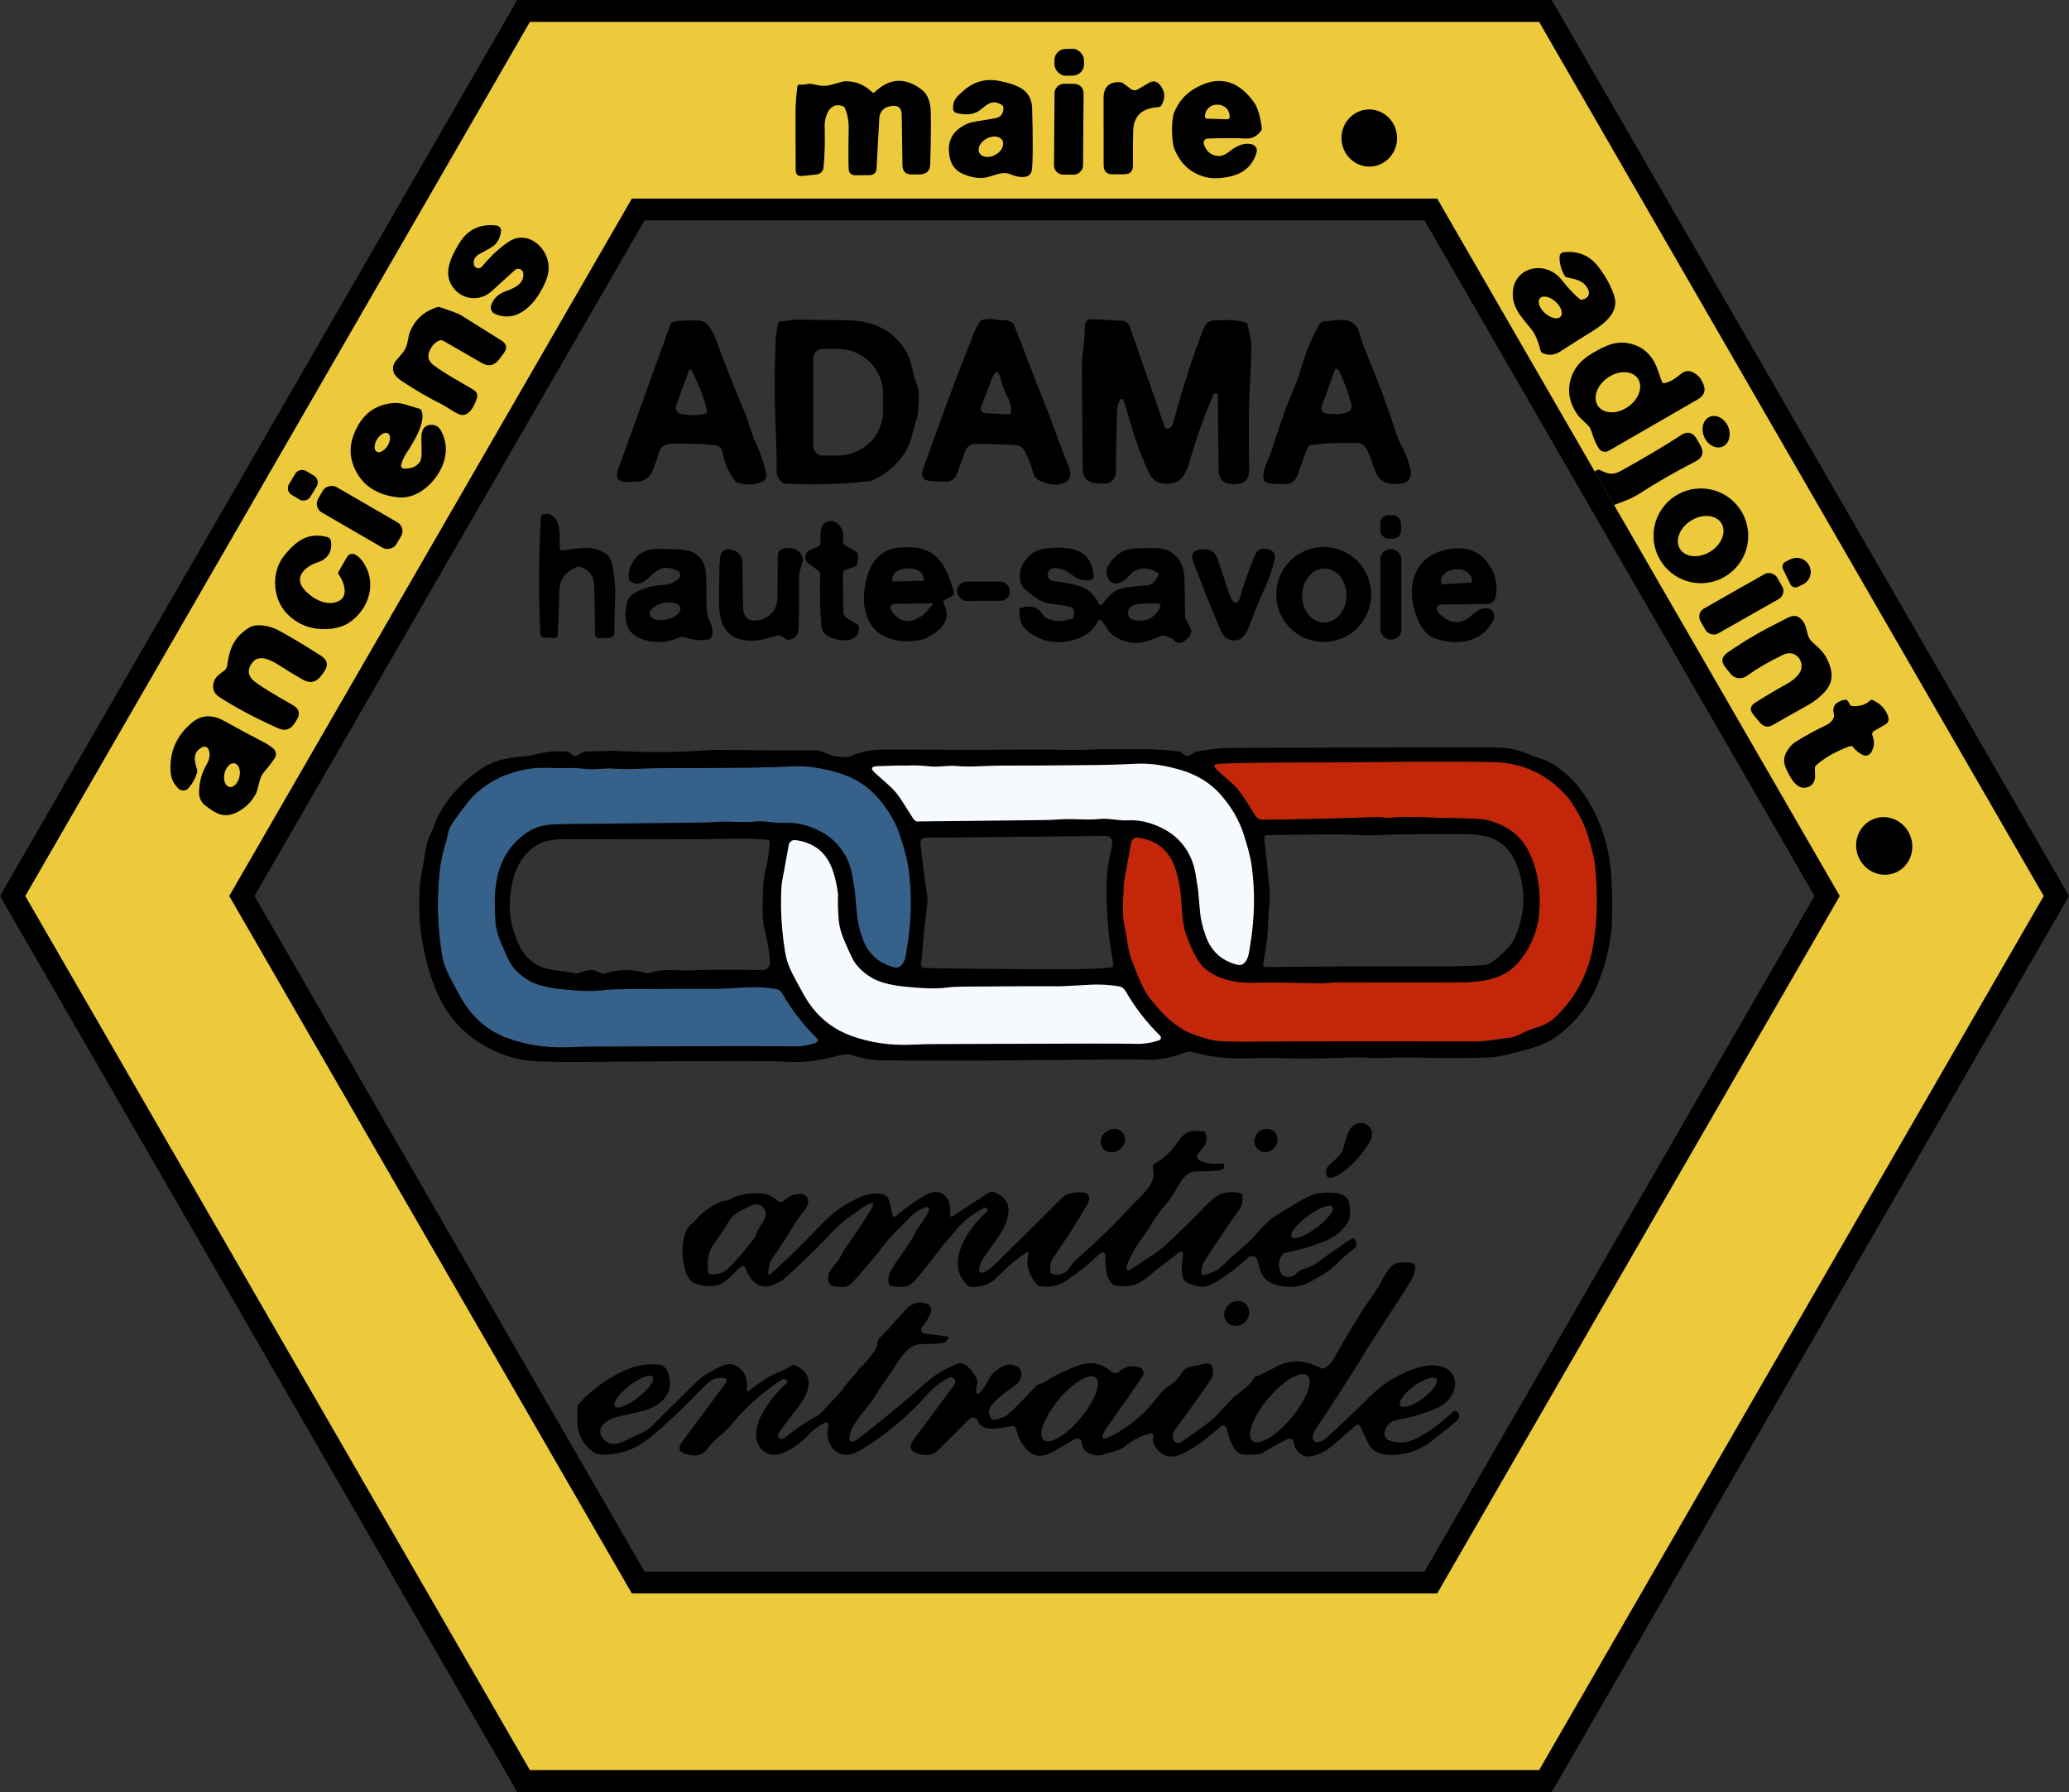 <?xml version="1.0" encoding="UTF-8"?>
<svg id="Calque_1" xmlns="http://www.w3.org/2000/svg" version="1.1" viewBox="0 0 569.767 493.42">
  <rect x="0" y="0" width="569.767" height="493.42" fill="#333333" stroke="none"/>
  <!-- Generator: Adobe Illustrator 29.0.1, SVG Export Plug-In . SVG Version: 2.1.0 Build 192)  -->
  <defs>
    <style>
      .st0 {
        fill: #35618b;
      }

      .st1 {
        fill: #ecca3c;
      }

      .st2 {
        fill: #f6faff;
      }

      .st3 {
        fill: #c4260a;
      }
    </style>
  </defs>
  <g>
    <path d="M213.892,130.101c-.013.753.333,1.51,1.04,2.27.147.207.317.39.51.55.173.14.4.22.68.24,7.98.393,15.863.163,23.65-.69,4.047-1.727,7.243-4.42,9.59-8.08,1.82-2.85,1.94-5.94,3.03-8.86.267-.72.433-1.673.5-2.86.15-2.68.41-5.03-.48-7.09-1.19-2.77-1.31-6.45-3.12-9.24-3.38-5.233-8.493-7.947-15.34-8.14-1.827-.053-6.59-.11-14.29-.17-1.63-.02-3.4.44-4.71.47-.318.006-.591.229-.66.54-.4,1.893-.63,3.537-.69,4.93-.227,5.213-.297,11.037-.21,17.47.06,4.9.62,12.41.5,18.66ZM223.932,98.711c0-1.464,1.186-2.65,2.65-2.65h4.07c6.915,0,12.52,5.467,12.52,12.21v4.96c0,6.743-5.605,12.21-12.52,12.21h-4.07c-1.464,0-2.65-1.186-2.65-2.65v-24.08Z"/>
    <path d="M302.152,133.101l1.27.07c2.6.14,3.9-1.093,3.9-3.7-.007-4.713.077-9.587.25-14.62.06-1.68.15-2.74.27-3.18.66-2.513,1.34-2.52,2.04-.02,1.83,6.5,3.79,12.76,6.52,18.55.64,1.353,1.587,2.243,2.84,2.67,2.2.74,5.48.33,6.75-1.98.673-1.22,1.083-2.08,1.23-2.58,2.333-8.033,4.623-14.5,6.87-19.4.113-.253.27-.45.47-.59.083-.057.18-.089.281-.09.282-.005.514.219.519.5l.21,20.56c.027,2.713,1.397,4.057,4.11,4.03l.47-.01c2.6-.027,3.88-1.34,3.84-3.94-.087-5.993-.113-11.163-.08-15.51.027-2.447.157-5.78.39-10,.313-5.587.373-8.92.18-10-.28-1.513-.553-2.913-.82-4.2-.105-.507-.496-.905-1-1.02-1.967-.427-4.02-.593-6.16-.5-2.71.12-4.04-.31-5.22,2.73-2.733,7-5.453,15.467-8.16,25.4-.24.887-.62,1.45-1.14,1.69-.03.014-.061.027-.093.038-.49.171-1.026-.088-1.197-.578l-9.61-27.58c-.303-.866-1.097-1.463-2.01-1.51l-8.43-.46c-.031-.002-.062-.003-.093-.003-.994-.004-1.803.799-1.807,1.793-.02,2.36-.147,4.38-.38,6.06-.32,2.267-.47,4.203-.45,5.81.113,10.3.187,19.417.22,27.35.013,2.667,1.353,4.073,4.02,4.22Z"/>
    <path d="M198.962,124.471c.693,3.427,1.95,6.19,3.77,8.29,2.48.9,4.853.877,7.12-.07,1.073-.34,1.39-1.397.95-3.17-.7-2.84-1.55-5.27-2.55-7.29-1.4-2.83-1.95-5.8-3.23-8.82-2.947-6.953-5.647-13.817-8.1-20.59-.307-.84-.903-1.873-1.79-3.1-.68-.94-1.693-1.433-3.04-1.48-3-.107-5.263.033-6.79.42-.298.068-.54.284-.64.57l-14.44,39.99c-.84,2.333-.02,3.487,2.46,3.46l2.36-.03c2.26-.02,3.83-1.067,4.71-3.14.587-1.367,1.19-3.073,1.81-5.12.427-1.407,1.523-2.137,3.29-2.19,4.1-.12,8.093,0,11.98.36,1.055.094,1.922.872,2.13,1.91ZM194.162,113.951c-2.307.46-4.573.45-6.8-.03-.075-.016-.148-.037-.22-.063-.841-.306-1.275-1.232-.97-2.067l3.39-9.39c.293-.82.647-.843,1.06-.07,1.727,3.273,3.09,6.86,4.09,10.76.12.48-.063.767-.55.86Z"/>
    <path d="M282.192,124.261c1.02,1.867,1.753,3.7,2.2,5.5.48,1.92,1.27,2.46,3.23,3.13,1.547.527,2.877.69,3.99.49,2.88-.513,3.783-2.127,2.71-4.84-1.647-4.14-2.867-7.32-3.66-9.54-1.3-3.653-2.36-6.473-3.18-8.46-3.01-7.31-5.07-13.18-8.13-20.82-.507-1.273-1.947-1.783-4.32-1.53-1.667-.48-3.313-.47-4.94.03-.9,1.42-1.66,2.63-2.26,4.31-.487,1.387-1.337,3.587-2.55,6.6-1.833,4.567-5.527,14.56-11.08,29.98-.76,2.12-.017,3.24,2.23,3.36l3.59.19c1.78.1,2.973-.69,3.58-2.37l2.2-6.09c.425-1.193,1.56-1.987,2.83-1.98,4.647.027,8.463.153,11.45.38.833.06,1.537.613,2.11,1.66ZM278.392,113.591c-.047.353-.25.523-.61.51l-6.51-.36c-.132-.007-.262-.035-.385-.082-.649-.249-.974-.974-.725-1.618l2.89-7.53c1.04-2.72,1.91-2.697,2.61.07.44,1.74.973,3.177,1.6,4.31.96,1.72,1.337,3.287,1.13,4.7Z"/>
    <path d="M386.672,124.141c-1.08-2.093-1.653-3.247-1.72-3.46-2.49-7.61-5.16-15.1-8.28-22.48-.96-2.26-1.743-4.48-2.35-6.66-.36-1.293-1.147-2.28-2.36-2.96-1.66-.94-5.04-.22-7.18-.11-.629.031-1.199.382-1.51.93-2.007,3.573-3.667,7.567-4.98,11.98-.607,2.04-1.26,3.903-1.96,5.59-1.48,3.58-2.23,5.4-2.25,5.46-2.233,6.46-3.537,10.33-3.91,11.61-.46,1.56-1.88,4.04-2.25,6.45-.253,1.687.473,2.577,2.18,2.67l3.39.18c1.9.107,3.173-.737,3.82-2.53l2.66-7.37c.185-.505.633-.864,1.16-.93,3.613-.46,7.273-.637,10.98-.53.047.007.467-.003,1.26-.03,1.153-.04,2.03.343,2.63,1.15.58.773,1.457,2.903,2.63,6.39.887,2.633,2.793,3.883,5.72,3.75l.86-.04c2.78-.133,3.803-1.62,3.07-4.46-.5-1.953-1.037-3.487-1.61-4.6ZM371.112,113.461c-1.407.547-3.227.703-5.46.47-1.56-.167-2.073-.987-1.54-2.46l3.48-9.63c.023-.063.058-.121.105-.17.181-.186.478-.191.665-.01.207.193.387.457.54.79,1.387,2.893,2.473,5.873,3.26,8.94.224.856-.227,1.745-1.05,2.07Z"/>
    <path d="M167.002,152.611c-3.5-2.63-7.3-1.64-12.31-1.07-.035.004-.071.005-.107.002-.297-.024-.518-.28-.493-.572.147-1.8.08-3.75-.2-5.85-.28-2.07-2-4.26-4.36-3.46-.331.108-.562.414-.58.77-.647,11.673-.687,22.403-.12,32.19.033.587.343.897.93.93l2.76.15c.68.033,1.04-.29,1.08-.97.133-2.227.277-6.24.43-12.04.08-3.193,1.71-5.39,4.89-6.59.293-.113.59-.12.89-.02,2.433.793,3.7,2.44,3.8,4.94.113,3,.197,7.453.25,13.36.007.98.513,1.44,1.52,1.38l2.27-.13c1.013-.053,1.52-.577,1.52-1.57.007-3.493.107-7.23.3-11.21.033-.567-.15-2.46-.55-5.68-.287-2.293-.927-3.813-1.92-4.56Z"/>
    <rect x="380.112" y="141.861" width="5.72" height="6.46" rx="2.21" ry="2.21" transform="translate(-.751 1.998) rotate(-.299)"/>
    <path d="M236.092,171.891l-2.69-1.55c-.72-.422-1.167-1.188-1.18-2.02l-.1-10.44c-.007-.436.268-.827.68-.97l2.62-.91c.231-.084.421-.256.53-.48.32-.66.41-1.647.27-2.96-.027-.267-.16-.47-.4-.61l-2.82-1.63c-.603-.345-.936-1.022-.84-1.71.227-1.707-.19-3.113-1.25-4.22-.827-.853-1.777-1.123-2.85-.81-2.92.87-1.84,4.51-2.19,6.23-.067.327-.23.543-.49.65l-2.32.98c-.354.147-.661.387-.889.694-.698.94-.501,2.268.439,2.966l2.7,2.01c.37.276.579.714.56,1.17-.18,5.22-.063,9.887.35,14,.14,1.4.78,2.41,2.12,3.06,2.7,1.31,8.55,1.97,8.18-2.78-.027-.3-.17-.523-.43-.67Z"/>
    <path d="M260.082,156.221c-2.81-4.89-6.75-5.88-12.1-5.48-4.827.36-7.93,3.173-9.31,8.44-1.133,4.327-1.017,8.073.35,11.24,1.053,2.44,2.773,4.14,5.16,5.1,2.747,1.107,5.917,1.327,9.51.66,1.08-.2,2.47-.933,4.17-2.2,2.853-2.14,3.533-4.77,2.04-7.89-.18-.38-.09-.673.27-.88l2.19-1.26c.333-.193.447-.477.34-.85-.9-3.127-1.773-5.42-2.62-6.88ZM249.502,156.551l.98-.02c2.129-.047,3.883,1.202,3.92,2.79l.01.3h0c.005.166-.124.305-.29.31l-8.1.18h0c-.166.005-.304-.124-.31-.29v-.3s0,0,0,0c-.038-1.59,1.659-2.92,3.79-2.969ZM256.862,166.421c-1.54,1.813-2.463,2.823-2.77,3.03-3.673,2.487-6.583,1.983-8.73-1.51-.104-.17-.161-.365-.164-.564-.009-.613.481-1.117,1.094-1.126l10.44-.11c.253,0,.297.093.13.28Z"/>
    <path d="M194.562,167.001c-.007-3.927-.05-6.86-.13-8.8-.107-2.753-1.21-4.74-3.31-5.96-.98-.573-2.627-.903-4.94-.99-2.48-.1-4.203-.143-5.17-.13-3.86.053-6.403,1.92-7.63,5.6-.293.86-.367,1.733-.22,2.62.053.34.223.6.51.78,3.68,2.29,5.61-2.84,8.61-3.62,1.293-.34,2.737-.11,4.33.69.096.048.185.108.266.178.529.461.584,1.263.124,1.792-1.06,1.2-2.63,1.88-4.54,1.92-2.493.06-5.023.763-7.59,2.11-1.273.667-2.057,1.79-2.35,3.37-.71,3.83-.28,7.61,3.87,9.27,3.453,1.38,6.983,1.283,10.59-.29.567-.247,1.14-.26,1.72-.04,2,.753,4.147.937,6.44.55.316-.051.592-.246.75-.53,1.05-1.83-.51-4.28-.91-5.67-.273-.933-.413-1.883-.42-2.85ZM183.656,170.556h0c-2.318.518-4.422-.071-4.7-1.316-.278-1.245,1.375-2.674,3.693-3.192s4.422.071,4.7,1.316h0c.278,1.245-1.375,2.674-3.693,3.192Z"/>
    <path d="M216.172,150.981c-1.32.227-1.983.957-1.99,2.19l-.08,11.12c-.02,3.067-1.41,5.137-4.17,6.21-.067.027-.29.087-.67.18-3.047.733-4.593-.483-4.64-3.65l-.18-12.1c-.029-1.777-1.25-3.267-2.9-3.54-.047-.007-.087-.013-.12-.02-1.887-.4-2.923.34-3.11,2.22-.233,2.413-.327,6.67-.28,12.77.053,6.913,3.183,10.263,9.39,10.05,2.24-.08,3.79-.57,6.61-1.43.313-.093.61-.06.89.1l1.58.91c.253.153.53.207.83.16,1.99-.28,2.57-1.58,2.61-3.63.107-4.627.143-9.107.11-13.44-.007-.787.1-1.55.32-2.29.22-.713.453-1.487.7-2.32.093-.32.08-.637-.04-.95-.787-2.113-2.407-2.96-4.86-2.54Z"/>
    <path d="M326.652,170.671c-.213-.34-.32-.713-.32-1.12-.027-4.64-.077-8.11-.15-10.41-.1-3.3-1.403-5.713-3.91-7.24-2.18-1.31-4.56-.94-7.53-.95-2.66-.007-4.533.287-5.62.88-1.58.85-4.79,3.78-4.41,6.06.43,2.53,2.34,3.59,4.67,2.04.607-.407,1.21-.967,1.81-1.68,1.88-2.24,5.12-2.11,7.51-.61.275.173.378.521.24.81-.793,1.733-1.777,2.637-2.95,2.71-4.253.267-7.043.707-8.37,1.32-1.78.82-2.53,2.01-4.13,3.95-.048.058-.109.105-.177.136-.251.115-.548.005-.663-.246-.747-1.6-1.797-2.9-3.15-3.9-1.407-1.033-4.58-1.85-9.52-2.45-.91-.105-1.568-.919-1.48-1.83.027-.247.043-.38.05-.4.42-.853.943-1.29,1.57-1.31,1.793-.053,3.503.573,5.13,1.88,1.7,1.36,3.04,1.66,5.01,1.42.578-.073.994-.595.94-1.18-.38-4.007-2.253-6.437-5.62-7.29-1.76-.447-3.893-.58-6.4-.4-2.513.173-4.413.89-5.7,2.15-1.82,1.78-2.707,3.71-2.66,5.79.033,1.54.627,2.783,1.78,3.73,2.82,2.32,3.86,3.32,7.59,3.8,2.227.287,3.777.527,4.65.72.302.068.555.276.68.56.313.727.383,1.427.21,2.1-.087.327-.287.547-.6.66-2.413.887-4.763.81-7.05-.23-.325-.15-.594-.398-.77-.71-1.293-2.227-3.317-2.923-6.07-2.09-.333.1-.497.323-.49.67.08,2.54.16,4.17,2.29,5.82,4.153,3.227,8.873,3.84,14.16,1.84,2.347-.887,4.063-2.45,5.15-4.69.029-.062.069-.118.118-.165.223-.215.577-.208.792.015.58.587,1.047,1.21,1.4,1.87,1.75,3.21,5.93,4.67,9.19,4.27,1.247-.153,2.947-.68,5.1-1.58.813-.347,1.523-.423,2.13-.23,1.167.367,1.85.68,2.05.94.86,1.12,1.88,1.247,3.06.38,1.653-1.213,2.187-2.43,1.6-3.65-.453-.947-.833-1.667-1.14-2.16ZM319.482,167.171c-1.507,3.073-3.917,4.253-7.23,3.54-1.187-.253-1.707-1.033-1.56-2.34.057-.505.313-.966.71-1.28,1.68-1.31,4.96-.83,7.42-.94.119-.006.237.018.343.071.347.172.488.597.317.949Z"/>
    <path d="M364.522,150.611c-7.218,0-13.07,5.852-13.07,13.07s5.852,13.07,13.07,13.07,13.07-5.852,13.07-13.07h0c0-7.218-5.852-13.07-13.07-13.07ZM364.536,171.41h0c-3.374-.071-6.039-3.458-5.953-7.566h0c.086-4.108,2.891-7.381,6.265-7.31h0c3.374.071,6.039,3.458,5.953,7.566-.086,4.108-2.891,7.381-6.264,7.31Z"/>
    <path d="M349.152,151.241c-.04-.007-.077-.013-.11-.02-1.673-.46-2.82.073-3.44,1.6-1.753,4.307-3.153,8.26-4.2,11.86-.453,1.56-1.197,1.713-2.23.46-.086-.113-.154-.238-.2-.37l-3.62-10.78c-.673-1.993-2.093-2.903-4.26-2.73l-.43.04c-2.12.173-2.8,1.287-2.04,3.34,2.1,5.713,4.6,12.007,7.5,18.88.867,2.047,2.273,2.98,4.22,2.8,1.82-.16,2.98-2.11,3.55-3.59,1.1-2.84,1.807-4.687,2.12-5.54.213-.573,1.01-2.383,2.39-5.43.927-2.033,1.767-4.46,2.52-7.28.48-1.8-.11-2.88-1.77-3.24Z"/>
    <path d="M396.702,166.451l12.82-.13c1.182-.012,2.188-.87,2.39-2.04.54-3.18-.057-6.09-1.79-8.73-2.28-3.473-5.623-4.967-10.03-4.48-5.087.56-8.5,2.813-10.24,6.76-1.9,4.29-1.05,9.72,1.17,14,1.1,2.12,2.6,3.48,4.5,4.08,6.05,1.93,12.87.88,15.7-5.19.005-.011.011-.023.016-.034.532-1.184.122-2.52-.916-2.986-1.71-.76-3.59.33-4.95,1.63-2.827,2.7-5.783,2.637-8.87-.19-.48-.44-.76-.933-.84-1.48-.007-.047-.01-.094-.011-.141-.005-.585.465-1.064,1.051-1.069ZM400.652,156.791l.5-.03c2.213-.126,4.088,1.167,4.19,2.89l.02.32s0,.001,0,.002c.016.237-.163.442-.4.458l-7.67.44s-.008,0-.012,0c-.237.01-.438-.173-.448-.411l-.01-.32c-.095-1.723,1.618-3.221,3.83-3.35Z"/>
    <rect x="380.132" y="151.231" width="5.78" height="24.86" rx="2.72" ry="2.72"/>
    <rect x="263.602" y="160.141" width="14.48" height="5.3" rx="2.55" ry="2.55" transform="translate(-.567 .947) rotate(-.2)"/>
  </g>
  <g>
    <path class="st3" d="M419.272,284.481c-1.467.753-2.687,1.177-3.66,1.27-.753.073-2.263.283-4.53.63-1.647.247-3.173.37-4.58.37-29.513-.053-49.43-.027-59.75.08-5.293.06-8.957.007-10.99-.16-1.947-.153-4.397-.797-7.35-1.93-5.02-1.93-8.87-6.05-12.17-10.41-1.72-2.28-3.21-6.47-4.04-8.48-.9-2.18-1.473-4.253-1.72-6.22-.39-3.2-1.29-5.85-1.26-8.59.053-4.82.207-7.887.46-9.2.5-2.6,1.1-5.887,1.8-9.86.158-.877.976-1.475,1.86-1.36,5.093.66,8.49,3.363,10.19,8.11,1,2.787,1.607,6.113,1.82,9.98.213,3.713.59,6.397,1.13,8.05.967,2.92,2.083,5.423,3.35,7.51,2.91,4.8,9.3,6.4,14.93,6.31,6.587-.1,12.583-.043,17.99.17,1.71.07,3.88-.27,5.75-.27,22.047.04,33.983.02,35.81-.06,5.86-.26,10.77-1.5,14.39-6.12,3.12-3.987,4.85-8.443,5.19-13.37.453-6.567-.65-12.3-3.31-17.2-2.173-4.013-5.96-6.677-11.36-7.99-.973-.233-4.377-.397-10.21-.49-1.2-.013-3.867-.1-8-.26-3.08-.12-5.747-.057-8,.19-1.33.14-2.48-.28-3.98-.22-10.087.407-20.537.657-31.35.75-.778.012-1.507-.377-1.93-1.03-2.8-4.33-4-6.83-6.71-9.18-1.48-1.287-2.747-2.413-3.8-3.38-1.287-1.18-1.06-1.8.68-1.86,6.173-.24,13.957-.353,23.35-.34,6.913.013,13.577-.023,19.99-.11,11.3-.147,21.797-.153,31.49-.02,8.573.12,15.617,3.423,21.13,9.91.847,1,1.967,2.803,3.36,5.41.947,1.773,1.727,3.74,2.34,5.9.927,3.253,1.45,5.407,1.57,6.46.92,7.98.81,15.457-.33,22.43-1.313,8.047-4.83,14.79-10.55,20.23-1.347,1.28-3.19,2.263-5.53,2.95-1.147.333-2.303.8-3.47,1.4Z"/>
    <path class="st0" d="M123.102,267.471c-.653-1.433-1.113-2.957-1.38-4.57-1.233-7.433-1.467-14.93-.7-22.49.267-2.633.673-4.82,1.22-6.56.493-1.593.867-3.033,1.12-4.32.233-1.207.873-2.52,1.92-3.94,2.62-3.593,4.383-5.817,5.29-6.67,4.187-3.947,9.3-6.367,15.34-7.26,3.8-.56,6.99-.01,10.64-.19,1.127-.053,2.903.04,5.33.28,2.4.24,4.76-.38,7.15-.12,1.46.153,3.457.177,5.99.07,3.127-.127,5.117-.19,5.97-.19,7.193.02,16.113-.033,26.76-.16,3.247-.04,6.757-.157,10.53-.35,3.68-.187,7.753.37,12.22,1.67,4.68,1.353,8.47,3.717,11.37,7.09,2.9,3.36,4.947,6.93,6.14,10.71.79,2.48,1.82,5.78,2.24,8.99.933,7.027.777,14.197-.47,21.51-.24,1.42-.34,3.22-1.25,4.49-.6.84-1.4,1.13-2.4.87-4.253-1.12-7.12-3.757-8.6-7.91-.873-2.467-1.397-4.713-1.57-6.74-.307-3.68-.49-5.727-.55-6.14-.52-3.26-.75-5.62-1.72-8.03-2.04-5.047-5.967-8.45-11.78-10.21-1.96-.587-3.917-.823-5.87-.71-2.7.16-5.1-.68-8.05-.36-3.34.37-6.67-.15-10.1.07-1.08.067-2.197.127-3.35.18-.887.04-13.9.187-39.04.44-2.793.033-4.797.18-6.01.44-1.84.4-3.6,1.25-5.28,2.55-7.85,6.08-8.43,14.74-7.74,24.01.127,1.707.603,3.533,1.43,5.48,1.113,2.613,1.897,4.353,2.35,5.22,1.073,2.047,2.81,3.797,5.21,5.25,2,1.213,4.917,2.03,8.75,2.45,5.38.587,9.41.69,12.09.31,1.153-.16,2.613-.247,4.38-.26,11.773-.093,20.687-.127,26.74-.1.52,0,3.233-.137,8.14-.41,2.807-.153,5.537-.003,8.19.45.733.127,1.327.587,1.78,1.38,2.533,4.42,5.687,8.49,9.46,12.21.294.292.296.767.004,1.061-.08.081-.177.142-.284.179-2.013.713-4.083,1.043-6.21.99-4.427-.113-23.49-.087-57.19.08-.067,0-1.907.057-5.52.17-5.647.173-10.993-.67-16.04-2.53-6.08-2.24-10.23-6.28-13.3-11.96-1.413-2.613-2.29-4.243-2.63-4.89-.147-.293-.387-.803-.72-1.53Z"/>
    <path d="M443.402,237.911c-1.03-7.97-3.92-15.03-8.67-21.2-1.15-1.51-2.5-2.88-4.04-4.11-2.24-1.79-3.96-2.87-5.16-3.26-1.32-.43-3.31-1.16-5.96-2.19-2.69-1.04-5.65-1.34-8.07-1.35-12.62-.04-36.62,0-72,.13-3.43.01-6.8.36-10.1,1.06-.34.07-.64.22-.91.45-1.09.92-2.09.88-3.02-.12-.23-.25-.52-.39-.87-.43-3.71-.38-6.58-.58-8.59-.6-7.23-.08-12.34-.05-15.33.08-2.92.12-6.19.14-9.82.06-2.63-.06-5.91-.07-9.86-.02-5.41.06-17.75.05-37-.02-3.8-.01-6.89.53-9.26,1.63-.81.37-1.56.52-2.27.46-1.29-.12-2.07-.2-2.34-.23-1.93-.26-3.86-1.66-5.88-1.66-9.51,0-18.98-.03-28.41-.1-8.93.71-17.9.78-26.9.21l-7.83.24c-.21.01-.41.07-.59.17l-1.51.87c-.29.17-.6.2-.91.1-.43-.14-.78-.37-1.07-.68-.25-.27-.56-.42-.92-.45-2.57-.19-4.81-.07-6.71.36-2.49.57-4.2.89-5.13.96-4.95.4-8.53,1.05-12.73,4.08-4.75,3.42-8.41,7.58-10.99,12.49-.77,1.46-1.21,3.37-2.04,4.93-1.45,2.74-1.67,7.08-2.19,9.48-.42,1.97-.68,3.89-.78,5.74-.32,5.92.09,11.48,1.22,16.68,2.41,11.03,6.04,19.61,15.45,25.55,5.09,3.21,10.58,4.89,16.46,5.04,4.7.13,7.93.18,9.7.16,26.8-.25,45.07-.32,54.8-.23.03,0,1.79.07,5.28.22,3.39.13,7.63-.47,12.73-1.81,1.27-.33,2.2-.4,2.78-.23,3.35,1.02,6.2,1.55,8.54,1.58,12.06.15,27.19.13,45.38-.08,11.35-.13,21.18-.17,29.5-.11,2.16.01,4.85-.53,8.06-1.64,1.33-.45,2.18-.63,2.57-.52,4.54,1.26,9.07,1.86,13.59,1.8,5.97-.07,9.24-.1,9.81-.08,6.07.21,12.48.18,19.25-.09,2.71-.11,4.45-.13,5.2-.07,2.33.2,4.08.25,5.24.16,1.95-.15,4.55-.19,7.82-.12,5.81.13,12.48.14,20.01.03,1.98-.03,4.01-.31,6.09-.86,5.23-1.37,9.84-2.14,13.99-5.24,4.89-3.65,8.5-8.28,10.83-13.9,2.64-6.36,4.01-12.64,4.11-18.85.1-6.05-.08-10.87-.55-14.47ZM249.782,260.971c-.24,1.42-.34,3.22-1.25,4.49-.6.84-1.4,1.13-2.4.87-4.25-1.12-7.12-3.76-8.6-7.91-.87-2.47-1.4-4.71-1.57-6.74-.31-3.68-.49-5.73-.55-6.14-.52-3.26-.75-5.62-1.72-8.03-2.04-5.05-5.97-8.45-11.78-10.21-1.96-.59-3.92-.82-5.87-.71-2.7.16-5.1-.68-8.05-.36-3.34.37-6.67-.15-10.1.07-1.08.07-2.2.13-3.35.18-.89.04-13.9.19-39.04.44-2.79.03-4.8.18-6.01.44-1.84.4-3.6,1.25-5.28,2.55-7.85,6.08-8.43,14.74-7.74,24.01.13,1.71.6,3.53,1.43,5.48,1.11,2.61,1.9,4.35,2.35,5.22,1.07,2.05,2.81,3.8,5.21,5.25,2,1.21,4.92,2.03,8.75,2.45,5.38.59,9.41.69,12.09.31,1.15-.16,2.61-.25,4.38-.26,11.77-.09,20.69-.13,26.74-.1.52,0,3.23-.14,8.14-.41,2.81-.15,5.54,0,8.19.45.73.13,1.33.59,1.78,1.38,2.53,4.42,5.69,8.49,9.46,12.21.08.08.14.18.18.28.14.39-.07.82-.46.96-2.01.71-4.08,1.04-6.21.99-4.43-.11-23.49-.09-57.19.08-.07,0-1.91.06-5.52.17-5.65.17-10.99-.67-16.04-2.53-6.08-2.24-10.23-6.28-13.3-11.96-1.41-2.61-2.29-4.24-2.63-4.89-.15-.29-.39-.8-.72-1.53-.65-1.43-1.11-2.96-1.38-4.57-1.23-7.43-1.47-14.93-.7-22.49.27-2.63.67-4.82,1.22-6.56.49-1.59.87-3.03,1.12-4.32.23-1.21.87-2.52,1.92-3.94,2.62-3.59,4.38-5.82,5.29-6.67,4.19-3.95,9.3-6.37,15.34-7.26,3.8-.56,6.99-.01,10.64-.19,1.13-.05,2.9.04,5.33.28,2.4.24,4.76-.38,7.15-.12,1.46.15,3.46.18,5.99.07,3.13-.13,5.12-.19,5.97-.19,7.19.02,16.11-.03,26.76-.16,3.25-.04,6.76-.16,10.53-.35,3.68-.19,7.75.37,12.22,1.67,4.68,1.35,8.47,3.72,11.37,7.09,2.9,3.36,4.95,6.93,6.14,10.71.79,2.48,1.82,5.78,2.24,8.99.93,7.03.78,14.2-.47,21.51ZM211.052,258.081c.46,1.79.79,4.08,1,6.89,0,.06.01.12.01.18-.02,1.09-.92,1.96-2.01,1.95-10.13-.13-16.98-.1-20.57.11-.08,0-1.73-.04-4.96-.11-1.93-.05-3.85.22-5.76.79-.33.09-.65.1-.97.01-3.77-1.07-7.55-1.02-11.34.13-.31.09-.61.08-.91-.05-1.38-.57-1.89-1.04-3.1-.87-1.11.15-2.17.43-3.18.83-.31.12-.64.14-.96.06-2.96-.76-8.08-.65-10.99-2.65-1.85-1.26-3.27-2.91-4.28-4.96-2.89-5.85-3.43-12.07-1.61-18.65,1.21-4.4,3.6-7.55,7.17-9.45,1.53-.81,3.88-1.22,7.05-1.21,7.25.01,16.62.02,28.1.02,6.09,0,12.68-.06,19.77-.19,2.65-.04,5.29.07,7.91.34.33.03.57.32.55.65-.2,3.01-.68,6-1.44,8.95-.33,1.29-.5,4.7-.53,10.25-.01,1.93.34,4.25,1.05,6.98ZM305.892,266.411c-2.92.3-6.8.45-11.63.46-15.26.01-28.48-.11-39.66-.34-.04,0-.07,0-.11-.01-.55-.07-.93-.57-.86-1.12.51-4.05.68-8.35,1.28-12.78.43-3.14.57-5.15.43-6.02-.73-4.51-1.35-9.34-1.86-14.5,0-.04-.01-.07-.01-.11,0-.72.58-1.31,1.3-1.32l49.26-.5c1.83-.02,2.55.86,2.18,2.65-.69,3.24-1.1,5.5-1.24,6.79-.2,1.75-.28,4.05-.25,6.89.07,6.25.69,12.58,1.88,18.97,0,.02.01.04.01.07.04.44-.28.83-.72.87ZM438.822,259.901c-1.31,8.05-4.83,14.79-10.55,20.23-1.35,1.28-3.19,2.26-5.53,2.95-1.15.33-2.3.8-3.47,1.4-1.47.75-2.69,1.18-3.66,1.27-.75.07-2.26.28-4.53.63-1.65.25-3.17.37-4.58.37-29.51-.05-49.43-.03-59.75.08-5.29.06-8.96.01-10.99-.16-1.95-.15-4.4-.8-7.35-1.93-5.02-1.93-8.87-6.05-12.17-10.41-1.72-2.28-3.21-6.47-4.04-8.48-.9-2.18-1.47-4.25-1.72-6.22-.39-3.2-1.29-5.85-1.26-8.59.05-4.82.21-7.89.46-9.2.5-2.6,1.1-5.89,1.8-9.86.16-.88.98-1.48,1.86-1.36,5.09.66,8.49,3.36,10.19,8.11,1,2.79,1.61,6.11,1.82,9.98.21,3.71.59,6.4,1.13,8.05.97,2.92,2.08,5.42,3.35,7.51,2.91,4.8,9.3,6.4,14.93,6.31,6.59-.1,12.58-.04,17.99.17,1.71.07,3.88-.27,5.75-.27,22.05.04,33.98.02,35.81-.06,5.86-.26,10.77-1.5,14.39-6.12,3.12-3.99,4.85-8.44,5.19-13.37.45-6.57-.65-12.3-3.31-17.2-2.17-4.01-5.96-6.68-11.36-7.99-.97-.23-4.38-.4-10.21-.49-1.2-.01-3.87-.1-8-.26-3.08-.12-5.75-.06-8,.19-1.33.14-2.48-.28-3.98-.22-10.09.41-20.54.66-31.35.75-.78.01-1.51-.38-1.93-1.03-2.8-4.33-4-6.83-6.71-9.18-1.48-1.29-2.75-2.41-3.8-3.38-1.29-1.18-1.06-1.8.68-1.86,6.17-.24,13.96-.35,23.35-.34,6.91.01,13.58-.02,19.99-.11,11.3-.15,21.8-.15,31.49-.02,8.57.12,15.62,3.42,21.13,9.91.85,1,1.97,2.8,3.36,5.41.95,1.77,1.73,3.74,2.34,5.9.93,3.25,1.45,5.41,1.57,6.46.92,7.98.81,15.46-.33,22.43ZM349.552,244.341c-.68-6.89-1.15-11.43-1.41-13.62v-.07c-.01-.36.28-.67.65-.68,13.81-.26,22.14-.28,24.97-.07,4.29.32,8.37-.16,13.08-.18,7.05-.03,11.97-.05,14.75-.06,4.29-.02,7.36.34,9.19,1.09,3.16,1.28,5.43,3.64,6.81,7.08,2.42,6.02,2.54,12.19.36,18.5-1.25,3.63-3.18,5.41-6.1,7.86-1.13.95-2.19,1.47-3.18,1.54-3.33.25-7.7.37-13.11.34-12.26-.06-27.89.01-46.89.21-.05,0-.1,0-.15-.01-.43-.07-.72-.48-.65-.92.12-.71.41-2.53.87-5.45.58-3.68.4-7.35.8-10.52.19-1.48.19-3.16.01-5.04Z"/>
    <g>
      <path class="st2" d="M319.482,285.191c.3.29.3.76.01,1.06-.08.08-.18.14-.29.18-.78.27-1.56.49-2.36.64-.01.01-.03.02-.05.01-1.1.23-2.22.34-3.35.34h-.45c-3.78-.11-18.25-.09-43.38.02-.91,0-1.82.01-2.75.01-3.49.01-7.18.03-11.06.05-.02,0-.22,0-.59.01-.82.03-2.46.08-4.93.16-1.82.05-3.6,0-5.36-.15-3.7-.33-7.25-1.12-10.68-2.38-2.11-.78-3.98-1.77-5.66-2.98-2.47-1.76-4.52-3.98-6.25-6.64-.49-.75-.95-1.53-1.39-2.34-.51-.93-.94-1.74-1.31-2.42-.66-1.23-1.1-2.06-1.32-2.47-.15-.3-.39-.81-.72-1.53-.65-1.44-1.11-2.96-1.38-4.57-.35-2.1-.62-4.22-.8-6.33-.34-3.69-.42-7.39-.26-11.11,0-.02,0-.04.01-.07.07-.95.14-1.66.23-2.14.5-2.6,1.1-5.89,1.8-9.86.16-.88.98-1.48,1.86-1.36,5.1.66,8.49,3.36,10.19,8.11.72,1.99,1.23,4.26,1.54,6.82-.09,2.26,0,4.59.18,6.96.13,1.7.6,3.53,1.43,5.48,1.11,2.61,1.9,4.35,2.35,5.22,1.07,2.04,2.81,3.79,5.21,5.25,2,1.21,4.92,2.03,8.75,2.45,5.38.58,9.41.69,12.09.31,1.15-.16,2.61-.25,4.38-.26,11.77-.1,20.69-.13,26.74-.1.49,0,2.94-.13,7.35-.37.26-.01.52-.02.79-.04,1.57-.09,3.12-.08,4.64.03,1.2.08,2.38.22,3.55.42.73.12,1.33.58,1.78,1.38,2.53,4.42,5.69,8.49,9.46,12.21Z"/>
      <path class="st2" d="M344.272,260.261c-.24,1.42-.34,3.22-1.25,4.49-.6.84-1.4,1.13-2.4.87-4.25-1.12-7.12-3.76-8.6-7.91-.87-2.47-1.4-4.72-1.57-6.74-.31-3.68-.49-5.73-.55-6.14-.52-3.26-.75-5.62-1.72-8.03-2.04-5.05-5.97-8.45-11.78-10.21-1.96-.59-3.92-.83-5.87-.71-2.7.16-5.1-.68-8.05-.36-3.34.37-6.67-.15-10.1.07-1.08.06-2.2.12-3.35.18-.18.01-.9.02-2.16.04-1.91.03-5.06.06-9.45.11h-.07c-6.01.07-14.32.15-24.94.27-.38-.17-.71-.45-.95-.81-2.8-4.33-4-6.83-6.71-9.18-1.48-1.29-2.74-2.42-3.8-3.38-1.28-1.18-1.06-1.8.68-1.86,1.91-.07,3.98-.14,6.2-.19,1.05.03,2.11.04,3.21-.01,1.13-.06,2.9.04,5.33.28,2.4.24,4.76-.38,7.15-.12,1.46.15,3.46.17,5.99.07,3.13-.13,5.12-.19,5.97-.19,7.19.02,16.11-.04,26.76-.16,2.47-.03,5.08-.11,7.85-.22.88-.04,1.77-.08,2.68-.13,1.98-.1,4.07.01,6.27.34,1.9.28,3.88.73,5.95,1.33,1.34.38,2.61.85,3.8,1.41,2.92,1.35,5.4,3.19,7.45,5.54.04.04.08.09.12.14,2.9,3.36,4.95,6.93,6.14,10.71.79,2.48,1.82,5.78,2.24,8.99.93,7.02.78,14.19-.47,21.51Z"/>
    </g>
  </g>
  <g>
    <path d="M366.242,324.311c1.407-.213,2.843-.933,4.31-2.16,2.953-2.487,5.2-5.143,6.74-7.97,2.45-4.5-4.17-7.51-6.18-1.93-.527,1.46-.97,2.907-1.33,4.34-.193.78-1.307,2.063-3.34,3.85-1.13.99-1.65,1.99-1.02,3.42.16.36.433.51.82.45Z"/>
    <path d="M308.234,316.593c1.583-1.109,2.073-3.141,1.095-4.539s-3.056-1.632-4.639-.524c-1.583,1.109-2.073,3.141-1.095,4.539s3.056,1.632,4.639.524Z"/>
    <ellipse cx="348.622" cy="314.021" rx="3.3" ry="3.09" transform="translate(-119.072 351.555) rotate(-46.599)"/>
    <path d="M191.442,353.361c2.407.973,4.667,1.067,6.78.28,2.14-.8,4-3.43,5.84-4.86.065-.05.137-.09.215-.118.415-.151.874.063,1.025.478,1.46,4,4.11,6.45,8.54,4.26,1-.5,1.67-.903,2.01-1.21,4.853-4.313,9.37-8.71,13.55-13.19,1.32-1.407,2.633-2.58,3.94-3.52,2.113-1.513,3.557-2.527,4.33-3.04,2.98-1.98,3.517-1.453,1.61,1.58-1.867,2.967-4.003,6.137-6.41,9.51-.327.46-.84,1.363-1.54,2.71-1.19,2.29-3.91,3.65-3.16,6.62.193.753.66,1.183,1.4,1.29,2.17.3,3.68.6,5.3-1.16,3.167-3.453,5.923-6.72,8.27-9.8,2.26-2.97,4.39-4.85,7.69-8.25,1.027-1.06,2.39-1.913,4.09-2.56.062-.024.127-.039.193-.043.364-.025.68.254.707.623.007.207-.053.467-.18.78-.56,1.4-2.63,3.84-3.59,5.71-1.98,3.88-4.77,6.84-6.89,10.81-.513.973-.653,2.013-.42,3.12.08.387.313.61.7.67,2.98.5,4.7.72,6.86-1.84,1.987-2.353,4.467-5.48,7.44-9.38.133-.173,1.437-1.7,3.91-4.58,1.98-2.313,4.437-4.203,7.37-5.67.24-.127.463-.1.67.08.067.06.123.13.17.21.173.293.133.553-.12.78-5.28,4.69-11.79,14.27-5.18,20.39.187.174.432.277.69.29,3.047.147,5.457-.703,7.23-2.55,2.547-2.667,5.21-4.93,7.99-6.79.647-.44.88-.28.7.48-.673,2.847.13,5.593,2.41,8.24.22.247.493.397.82.45,2.78.413,5.223-.11,7.33-1.57,3.52-2.447,6.39-4.75,8.61-6.91,1.467-1.42,2.157-1.11,2.07.93-.08,1.77.17,6.9,2.99,7.4,1.573.287,3.207.21,4.9-.23,1.14-.293,2.497-1.107,4.07-2.44,1.613-1.36,4.437-3.557,8.47-6.59.129-.1.292-.145.454-.124.334.044.57.35.526.684-.3,2.73-1.11,6.6,1.08,7.88.9.527,2.207.89,3.92,1.09,1.027.12,2.253-.247,3.68-1.1,3.433-2.053,6.503-4.36,9.21-6.92.189-.177.419-.304.669-.369.828-.216,1.675.281,1.891,1.109.73,2.82,1.08,5.11,4.07,6.37,2.907,1.22,5.96,1.29,9.16.21.707-.24,2.403-1.187,5.09-2.84,1.407-.867,2.81-2.013,4.21-3.44.82-.84,2.2-2.027,4.14-3.56.486-.39.694-1.027.53-1.62-.047-.16-.077-.263-.09-.31-.24-.86-.733-1.043-1.48-.55-3.473,2.313-6.477,4.42-9.01,6.32-1.55,1.17-3.41,1.58-4.92,2.25-.307.133-.563.33-.77.59-1.007,1.22-2.25,1.507-3.73.86-.313-.133-.543-.353-.69-.66-.887-1.827-.78-3.533.32-5.12.2-.287.47-.463.81-.53,3.613-.713,7.103-1.72,10.47-3.02,3.007-1.153,5.243-2.907,6.71-5.26.78-1.26.913-3.113.4-5.56-.7-3.3-6.04-2.85-8.32-2.59-1.24.147-2.733.73-4.48,1.75-4.453,2.613-7.147,4.26-8.08,4.94-2.97,2.17-5.38,5.78-8.23,8.06-1.02.82-3.06,2.66-6.12,5.52-1.33,1.24-2.92,1.75-4.55,2.22-.064.018-.131.026-.198.025-.375-.008-.672-.315-.662-.685.033-1.24.28-2.22.74-2.94,3.96-6.133,7.15-10.87,9.57-14.21.9-1.25,1.1-2.51,1.01-3.96-.027-.407-.237-.657-.63-.75-1.993-.467-3.857-.34-5.59.38-1.053.44-2.43,1.553-4.13,3.34-2.607,2.733-6.02,6.083-10.24,10.05-2.78,2.62-5.72,4.23-9.57,6.83-1.727,1.167-2.233.79-1.52-1.13.81-2.16,2.26-4.81,4.24-7.41.927-1.22,1.8-2.54,2.62-3.96,1.39-2.37,2.55-3.61,4.67-6.19,1.95-2.37,3.62-7.99,7.4-7.9,2.887.073,5.21-.067,6.97-.42.394-.077.686-.41.71-.81l.02-.4c.002-.039,0-.079-.007-.118-.05-.311-.343-.522-.653-.472-2.333.36-4.373.107-6.12-.76-.093-.046-.18-.104-.259-.171-.519-.447-.578-1.23-.131-1.749,1.58-1.84,2.77-2.84,2.07-5.46-.087-.333-.297-.533-.63-.6-3.007-.62-5.227.147-6.66,2.3-1.98,2.973-4.273,5.183-6.88,6.63-.307.167-.443.423-.41.77l.27,2.45c-.333,1.473-.933,2.737-1.8,3.79-.62.76-2.09,2.297-4.41,4.61-4.5,4.96-9.413,9.747-14.74,14.36-1,.86-1.74,1.707-2.22,2.54-.873,1.527-2.377,2.157-4.51,1.89-.32-.042-.584-.275-.67-.59-.387-1.447-.137-2.813.75-4.1,3.567-5.167,6.67-10.007,9.31-14.52.393-.673.573-1.28.54-1.82-.053-.893-.597-1.393-1.63-1.5-2.66-.267-4.61.213-5.85,1.44-8.313,8.293-14.597,14.517-18.85,18.67-.86.84-1.9,1.493-3.12,1.96-.085.032-.176.046-.267.042-.364-.018-.643-.323-.623-.682.053-1.18.457-2.31,1.21-3.39,2.773-3.953,4.243-6.06,4.41-6.32,2.65-4.16,4.41-9.38-1.14-11.72-.66-.274-1.304-.286-1.7-.03l-9.89,6.4c-.673.44-.96.277-.86-.49.58-4.31-2.5-7.76-6.89-5.16-3.193,1.893-5.873,3.81-8.04,5.75-.077.069-.171.116-.272.137-.319.067-.632-.138-.698-.457l-.84-3.74c-.249-1.148-1.216-2.002-2.39-2.11-1.78-.167-3.44.063-4.98.69-2.347.947-4.563,2.157-6.65,3.63-1.593,1.127-3.437,2.797-5.53,5.01-4.307,4.547-8.74,8.867-13.3,12.96-.056.046-.126.072-.198.072-.165,0-.296-.131-.292-.292.007-1.793.437-3.303,1.29-4.53,2.58-3.693,4.543-6.73,5.89-9.11.433-.773,1.407-2.127,2.92-4.06.613-.78.91-1.557.89-2.33-.028-1.04-.837-1.888-1.87-1.96-1.793-.127-3.397.487-4.81,1.84-.527.513-1.083.543-1.67.09-1.48-1.16-2.56-1.95-4.58-2.1-3.44-.26-6.52.4-9.24,1.98-1.347,0-2.85.553-4.51,1.66-2.213,1.48-3.837,2.963-4.87,4.45-1.06.487-1.843,1.517-2.35,3.09-.973,3.033-.953,6.407.06,10.12.493,1.787,1.4,2.947,2.72,3.48ZM360.113,334.848c3.104-2.305,6.156-3.451,6.818-2.56t0,0c.662.891-1.318,3.482-4.421,5.787-3.104,2.305-6.156,3.451-6.818,2.56-.662-.891,1.318-3.482,4.421-5.787ZM206.152,332.271c1.5-.76,3.13-1.13,4.14.37,1.71,2.54-1.06,4.39-1.88,6.82-.247.713-.46,1.187-.64,1.42-3.2,4.127-5.723,7.02-7.57,8.68-1.053.947-2.587,1.38-4.6,1.3-.353-.013-.547-.193-.58-.54-.36-3.253.097-5.77,1.37-7.55,1.96-2.733,3.29-4.723,3.99-5.97,1.41-2.51,3.03-3.16,5.77-4.53Z"/>
    <path d="M401.732,389.411c-.053-.127-.093-.22-.12-.28-.047-.107-.112-.206-.192-.29-.383-.405-1.023-.423-1.428-.039-3.493,3.313-6.823,5.747-9.99,7.3-2.56,1.253-5.037,1.423-7.43.51-1.04-.398-1.585-1.541-1.24-2.6.593-1.813,1.903-2.877,3.93-3.19,3.327-.513,6.777-1.54,10.35-3.08,2.1-.907,3.587-2.29,4.46-4.15.733-1.553.837-3.007.31-4.36-.64-1.66-2.007-2.693-4.1-3.1-4.54-.88-9.83,1.73-13.88,4.21-1.587.973-3.317,2.39-5.19,4.25-2.993,2.98-6.877,6.673-11.65,11.08-.82.753-1.68,1.223-2.58,1.41-.166.034-.336.034-.502.001-.688-.136-1.135-.799-.998-1.481.167-.827.487-1.593.96-2.3,4.853-7.233,9.253-14.073,13.2-20.52,4.15-6.76,8.92-13.67,12.99-20.28.48-.787.837-1.76,1.07-2.92.233-1.127-.217-1.77-1.35-1.93-.867-.127-1.96-.103-3.28.07-2.15.29-3.55,3.02-4.54,4.86-.727,1.367-1.37,2.447-1.93,3.24-3.74,5.313-7.6,11.57-11.58,18.77-.353.633-1.103,1.34-2.25,2.12-.258.173-.588.192-.86.05-4.427-2.307-8.463-2.507-12.11-.6-3.247,1.7-5.183,2.63-5.81,2.79-.327.087-.57.28-.73.58-.587,1.127-2.037,2.54-4.35,4.24-2.71,1.98-5.03,5.59-7.87,7.74-2.347,1.78-4.953,3.647-7.82,5.6-.007.005-.014.01-.021.014-.635.422-1.494.245-1.919-.394-.267-.413-.36-.957-.28-1.63.067-.52.273-1.017.62-1.49,3.467-4.68,6.75-9.273,9.85-13.78.513-.74.69-1.67.53-2.79-.187-1.333-.937-1.853-2.25-1.56l-4.21.93c-.844.192-1.57.72-2.01,1.46-1.013,1.7-2.253,2.967-3.72,3.8-.9.513-2.133,1.783-3.7,3.81-3.25,4.21-7.59,7.67-12.25,10.01-2.34,1.18-2.87.637-1.59-1.63.193-.333.74-1.127,1.64-2.38,2.873-4,5.78-8.163,8.72-12.49.105-.155.184-.326.232-.507.234-.88-.286-1.782-1.162-2.013-2.12-.573-3.923-.203-5.41,1.11-.76.68-1.523.69-2.29.03-2.573-2.18-5.41-2.78-8.51-1.8-1.107.353-3.01,1.147-5.71,2.38-1.447.667-2.423,1.2-2.93,1.6-.76.6-1.727,1.077-2.9,1.43-.327.1-.603.277-.83.53-2.94,3.313-5.5,5.917-7.68,7.81-.613.533-1.807,1-3.58,1.4-.314.073-.642-.053-.83-.32-.94-1.313-.93-2.56.03-3.74,1.16-1.433,3.09-3.083,5.79-4.95,1.9-1.31,2.95-2.65,2.11-4.89-.12-.32-.333-.553-.64-.7-2.66-1.22-3.66-.58-6.01,1.01-.82.56-1.497,1.39-2.03,2.49-.407.847-1.07,1.863-1.99,3.05-1.007,1.307-1.513,1.177-1.52-.39,0-.207.113-.73.34-1.57.087-.333.067-.663-.06-.99-.613-1.56-1.6-2.887-2.96-3.98-.722-.587-1.709-.736-2.58-.39-3.227,1.287-5.82,2.79-7.78,4.51-6.36,5.6-12.563,10.757-18.61,15.47-3,2.333-3.903,1.717-2.71-1.85.12-.347.57-1.107,1.35-2.28,1.9-2.87,4.29-5.17,5.88-8.06.533-.96,1.66-2.603,3.38-4.93,1.78-2.4,4.46-8.46,8.74-8.37,2.007.04,3.927-.047,5.76-.26.61-.07,1.151-.422,1.46-.95l.17-.31c.18-.3.093-.477-.26-.53l-6.26-.89c-.198-.027-.388-.105-.548-.226-.483-.365-.582-1.02-.222-1.464,1.08-1.36,1.8-2.447,2.16-3.26.813-1.86.333-2.997-1.44-3.41-1.947-.453-3.7.193-5.26,1.94-3.84,4.32-6.133,6.807-6.88,7.46-.38.333-.61.67-.69,1.01-.33,1.28-.33,1.97-1,2.93-1.187,1.687-2.513,3.233-3.98,4.64-.393.22-.573.457-.54.71-1.687,1.867-3.287,3.807-4.8,5.82-.507.68-1.14,1.373-1.9,2.08-1.83,1.71-2.89,3.62-5.09,4.82-2.64,1.427-5.477,3.373-8.51,5.84-.383.317-.942.305-1.31-.03-.48-.42-.497-.95-.05-1.59,1.713-2.433,3.463-4.757,5.25-6.97,2.96-3.69,4.93-9.1-.91-11.52-.333-.14-.65-.107-.95.1-.993.693-2.28,1.343-3.86,1.95-3.12,1.19-5.38,3.23-7.98,5.05-.071.048-.157.066-.242.052-.18-.031-.3-.202-.268-.382.427-2.64-.3-4.697-2.18-6.17-2.11-1.65-4.02-.8-6.34.42-2.347,1.233-4.01,2.32-4.99,3.26-2.633,2.547-6.827,6.697-12.58,12.45-.773.773-1.686,1.394-2.69,1.83-1.8.78-3.35,1.51-4.65,2.19-2.52,1.32-5,1.37-6.5-1.13-.629-1.05-.473-2.392.38-3.27.98-.993,2.37-1.723,4.17-2.19,5.16-1.32,8.83-1.49,11.87-4.12,2.353-2.033,2.973-4.687,1.86-7.96-.447-1.327-1.247-2.067-2.4-2.22-3.247-.433-6.59.167-10.03,1.8-4.8,2.273-8.853,5.277-12.16,9.01-.233.267-.35.573-.35.92-.007,2.193-.017,3.377-.03,3.55-.2,3.32,1.39,6.38,3.92,8.41,1.093.873,2.693,1.217,4.8,1.03,4.087-.373,7.667-1.787,10.74-4.24,4.187-3.34,9.65-8.463,16.39-15.37.909-.934,2.151-1.467,3.45-1.48h.54c1.4-.013,1.683.54.85,1.66l-11.8,15.86c-1.353,1.82-.927,2.987,1.28,3.5l.78.19c2.087.487,3.767-.147,5.04-1.9.853-1.167,2.02-2.347,3.5-3.54,1.073-.867,2.257-2.073,3.55-3.62,3.707-4.447,8.137-8.347,13.29-11.7.251-.163.559-.2.83-.1l.36.13c.088.031.166.084.227.154.201.227.18.575-.047.776-3.12,2.76-5.497,5.783-7.13,9.07-1.81,3.66-2.26,8.16,1.63,10.25,3.47,1.85,9.2-2.57,11.5-5.1,1.26-1.39,2.94-2.55,4.54-3.34.11-.053.232-.074.353-.059.345.041.59.349.547.689-.21,1.89-.45,3.19.17,4.7.887,2.173,2.397,3.35,4.53,3.53,1.22.1,2.797-.44,4.73-1.62,6.6-4.047,12.533-9.043,17.8-14.99,1.62-1.833,3.563-3.363,5.83-4.59.438-.235.973-.198,1.374.097.574.422.698,1.229.276,1.803l-11.17,15.03c-1.547,2.073-1.063,3.417,1.45,4.03l.74.18c1.767.433,3.293.007,4.58-1.28l8.45-8.45c.143-.144.315-.256.505-.329.747-.289,1.587.082,1.875.829,1.27,3.24,6.01,1.92,9.45,1.4.51-.085.999.249,1.11.76.387,1.8,1.13,3.43,2.23,4.89,2.087,2.753,4.66,3.26,7.72,1.52.067-.04,2.15-1.247,6.25-3.62.156-.089.329-.143.508-.158.682-.059,1.283.446,1.342,1.128.113,1.307.657,2.23,1.63,2.77,1.9.98,3.67,1.043,5.31.19,2.313-.453,3.943-1.07,4.89-1.85,2.18-1.8,4.557-3.007,7.13-3.62.128-.03.263-.023.388.02.36.126.549.52.422.88-.327.907-.153,1.843.52,2.81,1.833,2.653,4.223,3.323,7.17,2.01,2.92-1.3,6.253-3.62,10-6.96.447-.393.79-.663,1.03-.81.071-.044.147-.077.227-.1.489-.14,1,.147,1.143.64.63,2.19,1.33,5.12,3.05,6.68.5.453,1.193.687,2.08.7,2.653.033,4.263-.127,4.83-.48,2.873-1.793,5.213-3.08,7.02-3.86.093-.04.191-.067.291-.081.607-.082,1.167.343,1.249.951.35,2.46,2.33,4.45,4.97,3.86,1.773-.393,3.353-1.11,4.74-2.15,1.167-.88,3.637-2.997,7.41-6.35.051-.045.109-.083.17-.113.382-.187.843-.029,1.03.353.307.64.993,2.12,2.06,4.44.933,2.04,2.567,3.167,4.9,3.38,4.767.44,9.043-.823,12.83-3.79,3.693-2.9,6.027-4.797,7-5.69.446-.408.59-1.051.36-1.61ZM389.336,381.684h0c2.736-2.032,5.511-2.927,6.199-2.001h0c.688.927-.972,3.325-3.707,5.357,0,0,0,0,0,0-2.736,2.032-5.511,2.927-6.199,2.001s.972-3.325,3.707-5.357ZM173.288,381.58c2.885-2.254,5.781-3.369,6.468-2.49.687.879-1.096,3.419-3.981,5.674-2.885,2.254-5.781,3.369-6.468,2.49-.687-.879,1.096-3.419,3.981-5.674ZM297.607,390.43c-3.963,4.756-8.534,7.48-10.21,6.084-1.676-1.396.178-6.384,4.141-11.141,3.963-4.756,8.534-7.48,10.21-6.084h0c1.676,1.396-.178,6.384-4.141,11.141ZM355.629,390.405c-4.175,4.975-8.986,7.812-10.746,6.335-1.76-1.477.198-6.707,4.372-11.683,4.175-4.975,8.986-7.811,10.746-6.335,1.76,1.477-.198,6.707-4.372,11.683Z"/>
    <ellipse cx="340.562" cy="361.661" rx="3.6" ry="3.29" transform="translate(-155.765 340.654) rotate(-44.297)"/>
  </g>
  <path class="st1" d="M423.862,6.001H145.912L6.932,246.711l138.98,240.71h277.95l138.98-240.71L423.862,6.001ZM395.752,438.731h-221.72L63.162,246.711,174.032,54.691h221.72l43.38,75.14,5.33,9.22,62.15,107.66-110.86,192.02Z"/>
  <path d="M423.858,6l138.98,240.71-138.98,240.71H145.908L6.928,246.71,145.908,6h277.95ZM174.028,438.73h221.72l110.86-192.02-110.86-192.02h-221.72L63.158,246.71l110.87,192.02h0ZM427.322,0H142.444l-1.732,3L1.732,243.71l-1.732,3,1.732,3,138.98,240.71,1.732,3h284.878l1.732-3,138.98-240.71,1.732-3-1.732-3L429.054,3l-1.732-3h0ZM177.492,60.69h214.792l107.396,186.02-107.396,186.02h-214.792l-107.406-186.02L177.492,60.69h0Z"/>
  <g>
    <rect x="290.37" y="13.441" width="8.149" height="7.408" rx="3.139" ry="3.139" transform="translate(-.364 8.228) rotate(-1.6)"/>
    <path d="M284.232,29.771c-.07-2.32-.98-4.08-2.73-5.27-1.36-.92-3.45-1.66-6.27-2.21-3.81-.75-7.16.18-10.04,2.81-1.74,1.59-2.72,2.29-2.74,4.65-.01.78.38,1.25,1.14,1.41,2.53.54,4.69.57,6.79-1.23,1.86-1.59,3.27-2.45,5.5-1.05.27.16.43.44.44.75.05,1.72-.76,2.7-2.43,2.96-4.25.67-6.65,1.11-7.19,1.34-4.48,1.86-6.17,5.08-5.09,9.67.46,1.95,1.55,3.33,3.25,4.13,1.88.89,3.7,1.32,5.48,1.28,2.68-.05,5.31-2.15,7.97-1.01,1.83.78,5.53,1.65,5.87-1.34.28-2.45.29-8.08.05-16.89ZM274.092,42.631c-1.75.95-3.7.72-4.37-.51-.67-1.23.21-3,1.95-3.95,1.75-.94,3.7-.72,4.37.51.67,1.23-.2,3-1.95,3.95Z"/>
    <path d="M240.199,25.401c.177.18.469.18.653,0,4.023-3.893,8.289-4.178,12.799-.858,1.345.988,2.19,2.512,2.534,4.572.24,1.443.237,6.788-.01,16.035-.052,1.898-1.027,2.856-2.924,2.876l-2.115.019c-1.716.019-2.586-.829-2.612-2.544l-.195-13.861c-.026-2.021-1.082-2.817-3.168-2.388-.013.006-.052.016-.117.029-1.839.377-2.811,1.527-2.915,3.451l-.731,13.569c-.065,1.267-.734,1.907-2.008,1.92l-3.714.039c-1.287.013-1.946-.624-1.979-1.911-.084-3.191-.078-6.84.019-10.947.045-1.93-.286-3.782-.994-5.556-.123-.292-.335-.497-.634-.614-3.597-1.365-5.04,2.866-4.981,5.41.097,4.529-.006,8.331-.312,11.405-.123,1.209-.838,1.881-2.144,2.018l-3.743.39c-1.189.123-1.787-.429-1.794-1.657-.045-8.864-.055-14.456-.029-16.776.013-1.501.182-3.581.507-6.238.045-.364.253-.526.624-.487.617.065,1.332.003,2.144-.185.448-.11,1.17-.039,2.164.214,1.592.396,3.022.413,4.289.049,2.242-.65,3.512-.981,3.811-.994,2.905-.084,5.429.923,7.574,3.022Z"/>
    <path d="M311.445,24.524c.533.398,1.253.44,1.833.107l3.343-1.93c.839-.489,1.908-.322,2.564.4,1.651,1.807,1.872,3.776.663,5.907-.162.279-.406.432-.731.458-.741.052-1.465.159-2.174.322-3.074.682-4.698,2.7-4.874,6.053-.071,1.339-.097,4.598-.078,9.777,0,1.553-.777,2.339-2.33,2.359l-3.197.029c-1.69.019-2.534-.816-2.534-2.505-.026-10.19-.036-16.337-.029-18.443.006-3.087,1.514-4.562,4.523-4.425.338.013.64.12.907.322l2.115,1.569Z"/>
    <path d="M345.322,28.171c-4.53-6.33-10.04-7.55-16.54-3.67-2.45,1.47-4.27,3.63-5.44,6.48-.88,2.19-.7,8.04.02,9.9,1.67,4.26,4.63,6.91,8.89,7.95,2.57.63,6.68-.02,8.83-.99,2.5-1.15,4.15-3.09,4.96-5.84.01-.04.02-.08.03-.11.22-.98-.39-1.95-1.36-2.17-2.14-.5-4.21.44-6.11,1.96-1.03.82-1.95,1.24-2.74,1.26-2.17.03-3.62-1.06-4.35-3.28-.03-.1-.05-.21-.05-.32-.03-.64.47-1.17,1.11-1.19,4.22-.15,7.78-.15,10.67-.01,1.57.07,2.9-.63,4.02-2.11.18-.26.26-.54.22-.85-.44-3.29-1.16-5.62-2.16-7.01ZM338.632,32.211c-.01.36-.31.64-.66.63l-5.54-.16c-.36-.01-.64-.31-.62-.66l.01-.1c.05-1.76,1.55-3.15,3.35-3.1h.29c1.8.06,3.22,1.53,3.17,3.3v.09Z"/>
    <rect x="281.822" y="31.591" width="25.012" height="7.993" rx="2.515" ry="2.515" transform="translate(256.687 329.659) rotate(-89.6)"/>
    <ellipse cx="377.076" cy="38.005" rx="7.652" ry="7.866" transform="translate(-1.299 16.484) rotate(-2.5)"/>
    <path d="M466.882,127.071c-5.43,2.77-10.57,5.72-15.44,8.87-2.31,1.49-4.59,2.19-6.98,3.11l-5.33-9.22c.19-.11.39-.23.59-.36.29-.18.6-.2.92-.04,2.18,1.07,3.4,1.51,5.73.22,6.59-3.65,12.08-6.91,16.46-9.79,1.86-1.21,3.34-.86,4.45,1.06l.93,1.63c1.15,1.97.7,3.48-1.33,4.52Z"/>
    <path d="M130.461,72.677c.063.713.693,1.24,1.406,1.177.345-.031.664-.198.885-.465,2.437-2.95,4.906-5.241,7.408-6.872,4.63-3.032,9.748.78,10.761,5.517.37,1.748.136,3.603-.702,5.566-2.388,5.595-7.389,11.59-13.861,8.861-.998-.423-1.472-1.566-1.062-2.564,1.462-3.548,4.26-3.538,6.463-4.776,1.67-.936,2.46-2.196,2.369-3.782-.05-.778-.718-1.372-1.492-1.326-.323.019-.629.15-.866.371-3.652,3.34-5.829,5.316-6.531,5.927-2.963,2.583-7.369,2.349-10.011-.604-3.402-3.831-1.423-8.334,1.179-12.633,2.339-3.873,5.78-5.533,10.323-4.981.791.099,1.351.821,1.251,1.611-.001.009-.002.017-.004.026-.227,1.612-.851,2.885-1.872,3.821-.455.409-1.709,1.144-3.763,2.203-1.355.692-1.998,1.55-1.881,2.924Z"/>
    <path d="M444.562,81.581c-.82-2.62-2.25-5.28-4.27-7.97-2.45-3.24-5.68-4.62-9.71-4.15-.61.07-1.08.58-1.1,1.19-.07,1.7.37,3.43,1.34,5.19.16.3.41.48.73.55,2.43.52,4.57.83,5.76,3.25.8,1.63-.4,2.82-1.96,2.9-.05,0-.09-.01-.11-.04-1.49-1.14-3.23-2.97-5.21-5.47-4.7-5.91-14.23-3.28-13.38,4.87.35,3.41,2.37,5.4,5.18,8.92.92,1.14,1.72,3.04,2.41,5.71.08.31.3.57.59.7,1.62.74,3.26.58,4.91-.49,3.15-2.04,6.02-3.86,8.64-5.47,3.57-2.19,7.53-5.34,6.18-9.69ZM429.762,87.171c-.28.32-.7.47-1.2.47-.91,0-2.06-.5-3.07-1.39-1.57-1.39-2.21-3.24-1.42-4.13.28-.31.71-.46,1.21-.46.9,0,2.05.49,3.06,1.38,1.57,1.4,2.2,3.24,1.42,4.13Z"/>
    <path d="M121.044,93.751c-1.105.39-1.989,1.27-2.651,2.642-.786,1.625-.487,2.98.897,4.065,1.631,1.274,4.62,3.142,8.968,5.605,1.209.689,2.037,1.196,2.486,1.521.571.418.826,1.145.643,1.833-.604,2.213-2.398,5.897-5.176,4.572-1.725-.809-3.324-2.086-4.835-2.817-3.288-1.612-6.888-3.707-10.8-6.287-2.268-1.501-2.895-3.21-1.881-5.127l2.183-2.612c1.599-1.911,1.374-4.279,2.096-5.975,1.371-3.236,3.802-5.423,7.291-6.56.304-.101.632-.101.936,0,3.204,1.059,5.114,1.784,5.732,2.174,4.315,2.71,8.035,5.036,11.161,6.979,1.469.91,1.686,2.063.653,3.46l-1.257,1.696c-1.326,1.774-2.947,2.109-4.864,1.004l-10.518-6.083c-.338-.195-.692-.224-1.062-.088Z"/>
    <path d="M468.942,105.461c-.4-.83-.72-1.37-.97-1.62-1.86-1.91-3.6-2.17-5.22-.78-1.68,1.42-3.16,2.23-4.44,2.44-.27.03-.47-.07-.6-.32-.13-.26-.52-1.32-1.15-3.19-1.39-4.11-4-6.58-7.82-7.42-1.93-.42-3.84-.27-5.73.43-1.56.58-3.31,1.49-5.27,2.74-2.68,1.71-4.41,3.92-5.19,6.63-.96,3.35-.36,6.59,1.81,9.73.81,1.17,2.3,2.24,3.35,3.47.19.21.48.96.9,2.26.44,1.36,1,2.58,1.7,3.67.57.89,1.74,1.17,2.67.64l24.58-14.19c1.85-1.07,2.31-2.57,1.38-4.49ZM448.332,112.011c-1.46,1.01-3.07,1.52-4.53,1.52-1.56,0-2.93-.58-3.73-1.73-1.54-2.21-.34-5.71,2.68-7.81,3.02-2.1,6.72-2,8.26.21,1.54,2.22.34,5.71-2.68,7.81Z"/>
    <path d="M121.272,118.311c-.48-.78-1.31-1.28-2.24-1.33-1.75-.09-2.73.82-2.95,2.74-.06.54-.06,1.79.01,3.75.07,1.89-.08,3.11-.44,3.66-.88,1.33-2.36,1.96-4.42,1.89-.06,0-.13-.01-.19-.03-.43-.11-.69-.55-.57-.99.31-1.18.82-2.31,1.55-3.4,1.88-2.84,5.26-8.29,4.08-11.47-.12-.31-.33-.52-.65-.61-1.69-.48-2.85-.83-3.5-1.05-1.26-.4-2.44-.57-3.54-.5-6.02.43-9.57,4.19-11.31,9.64-.82,2.6-.74,5.15.26,7.67,2,5.09,6.08,7.98,12.23,8.66,5.98.66,11.47-5.23,12.8-10.34.77-2.98.4-5.75-1.12-8.29ZM106.722,122.751c-.87,1.38-2.21,2.1-3,1.61-.38-.24-.56-.7-.56-1.27,0-.64.23-1.41.68-2.14.68-1.08,1.65-1.76,2.43-1.76.21,0,.41.05.58.16.37.23.56.69.56,1.26,0,.64-.24,1.41-.69,2.14Z"/>
    <ellipse cx="472.593" cy="118.871" rx="3.587" ry="4.464" transform="translate(-8.341 197.466) rotate(-23.4)"/>
    <rect x="79.549" y="130.198" width="7.681" height="6.843" rx="2.135" ry="2.135" transform="translate(-74.093 136.279) rotate(-59)"/>
    <rect x="94.989" y="130.012" width="8.091" height="24.915" rx="2.749" ry="2.749" transform="translate(-73.89 156.699) rotate(-59.9)"/>
    <path d="M477.612,138.311c-2.36-2.36-5.62-3.82-9.22-3.82-7.2,0-13.04,5.84-13.04,13.05s5.84,13.04,13.04,13.04,13.04-5.84,13.04-13.04c0-3.61-1.46-6.87-3.82-9.23ZM470.982,151.881c-3.15,1.95-6.89,1.61-8.35-.75-.39-.64-.58-1.36-.58-2.11,0-2.03,1.35-4.27,3.65-5.69,3.15-1.95,6.89-1.61,8.35.75.4.64.58,1.37.58,2.12,0,2.03-1.35,4.27-3.65,5.68Z"/>
    <path d="M93.537,165.357c2.476-1.433,1.14-5.234-.234-7.126-.201-.273-.218-.559-.049-.858l2.339-4.055c.453-.785,1.456-1.059,2.252-.614,1.072.591,2.021,1.664,2.846,3.217,2.924,5.459.565,12.097-4.484,15.469-1.573,1.053-3.512,1.651-5.819,1.794-4.438.286-8.159-1.049-11.161-4.006-4.347-4.289-4.63-11.853-.78-16.454,3.334-3.977,6.57-6.238,11.775-4.825.437.119.772.477.868.926.595,2.778-.799,5.137-3.558,5.995-3.148.985-6.833,3.899-3.811,7.428,2.281,2.671,6.55,5.001,9.816,3.109Z"/>
    <path d="M491.016,156.692c-.369-.76-.052-1.676.708-2.045.001,0,.002-.001.004-.002l1.404-.673c1.893-.919,4.18-.118,5.106,1.79,0,.001.001.002.002.004l.02.039c.923,1.91.134,4.2-1.761,5.116h-.003s-1.404.674-1.404.674c-.76.369-1.676.052-2.045-.708l-.002-.004-2.028-4.191Z"/>
    <rect x="467.387" y="162.297" width="24.291" height="7.896" rx="2.534" ry="2.534" transform="translate(-19.534 258.557) rotate(-29.6)"/>
    <path d="M496.133,183.585c.088-2.632-2.359-4.611-5.078-3.304-3.763,1.794-7.122,3.75-10.079,5.868-1.395.998-3.322.737-4.386-.595l-1.482-1.862c-1.222-1.527-1.027-2.853.585-3.977,4.451-3.119,9.299-5.966,14.543-8.539,2.242-1.101,4.162-2.788,6.19-.253,1.384,1.725.877,4.221,2.603,5.819,2.222,2.057,3.607,3.002,4.806,6.336,1.046,2.885.604,5.361-1.326,7.428-1.43,1.521-3.022,2.768-4.776,3.743-4.263,2.359-7.411,4.136-9.445,5.332-1.417.832-2.677.572-3.782-.78l-1.696-2.067c-1.046-1.287-.848-2.385.595-3.295,2.911-1.846,5.741-3.522,8.49-5.03,1.735-.946,4.172-2.759,4.24-4.825Z"/>
    <path d="M61.779,184.628c.424-.324.701-.805.77-1.335.663-4.776,1.842-7.759,5.946-10.42,2.086-1.355,5.81-.507,7.749.468,2.593,1.313,6.612,3.698,12.058,7.155,1.937,1.228,2.219,2.765.848,4.611l-.692.936c-1.391,1.872-3.1,2.226-5.127,1.062-2.56-1.475-4.464-2.625-5.712-3.451-2.242-1.491-6.034-3.821-8.032-1.326-1.625,2.041-1.404,3.854.663,5.439,1.631,1.248,5.085,3.369,10.362,6.365,1.794,1.02,2.167,2.369,1.121,4.045l-.575.916c-1.131,1.807-2.629,2.294-4.494,1.462-6.388-2.853-11.821-5.738-16.298-8.656-1.527-1.001-2.011-2.414-1.452-4.24.409-1.345,1.774-2.193,2.866-3.032Z"/>
    <path d="M499.798,211.434c-.026.357-.013.9.039,1.628.149,2.034-.604,3.282-2.261,3.743-2.788.77-4.601-2.671-5.741-5.215-.65-1.456-.689-2.791-.117-4.006.676-1.469,1.621-2.59,2.837-3.363,2.502-1.573,5.335-3.122,8.5-4.65.871-.416,1.498-1.04,1.881-1.872.162-.351.192-.712.088-1.082-.565-2.066.4-3.376,2.895-3.928.448-.104.79.045,1.023.448l.497.868c.143.247.357.38.643.4,2.034.149,3.665-.351,4.893-1.501.247-.221.517-.26.809-.117,2.235,1.066,3.649,2.645,4.24,4.737.205.74-.115,1.526-.78,1.911l-3.197,1.852c-.419.235-.598.744-.419,1.189.669,1.709.536,3.298-.4,4.767-.479.748-1.442,1.021-2.242.634-1.059-.513-1.953-1.241-2.681-2.183-.192-.249-.522-.347-.819-.244-3.698,1.313-6.784,3.035-9.26,5.166-.253.214-.396.487-.429.819Z"/>
    <path d="M75.222,206.071c-.84-.69-1.73-1.27-2.66-1.75-3.74-1.93-7.33-3.86-10.76-5.78-3.36-1.88-6.33-1.74-8.91.41-4.29,3.56-6.26,8.08-5.92,13.56.11,1.76.82,3.29,2.13,4.59.02.02.04.04.07.07.81.71,2.04.63,2.75-.17,1.07-1.2,1.84-2.6,2.33-4.19.1-.31.1-.62,0-.93-.75-2.46-1.3-4.75,1.47-6.15.02-.01.05-.02.07-.03.62-.28,1.35.01,1.63.63.54,1.23.36,2.63-.55,4.2-1.35,2.36-2.04,4.89-2.05,7.6,0,1.53.55,2.73,1.64,3.6,2.81,2.21,5.15,3.73,8.79,1.93,2.19-1.1,3.91-2.76,5.14-4.97.91-1.62.81-4.38,2.27-6.03,1.04-1.2,2.03-2.48,2.96-3.83.6-.88.43-2.08-.4-2.76ZM65.932,213.891c-.4,1.8-1.65,3.05-2.78,2.79-1.14-.25-1.73-1.91-1.33-3.71.36-1.63,1.44-2.82,2.48-2.82.1,0,.2.01.3.03,1.13.25,1.73,1.91,1.33,3.71Z"/>
    <ellipse cx="518.884" cy="232.928" rx="7.701" ry="7.974" transform="translate(-49.263 206.379) rotate(-21.5)"/>
  </g>
</svg>
